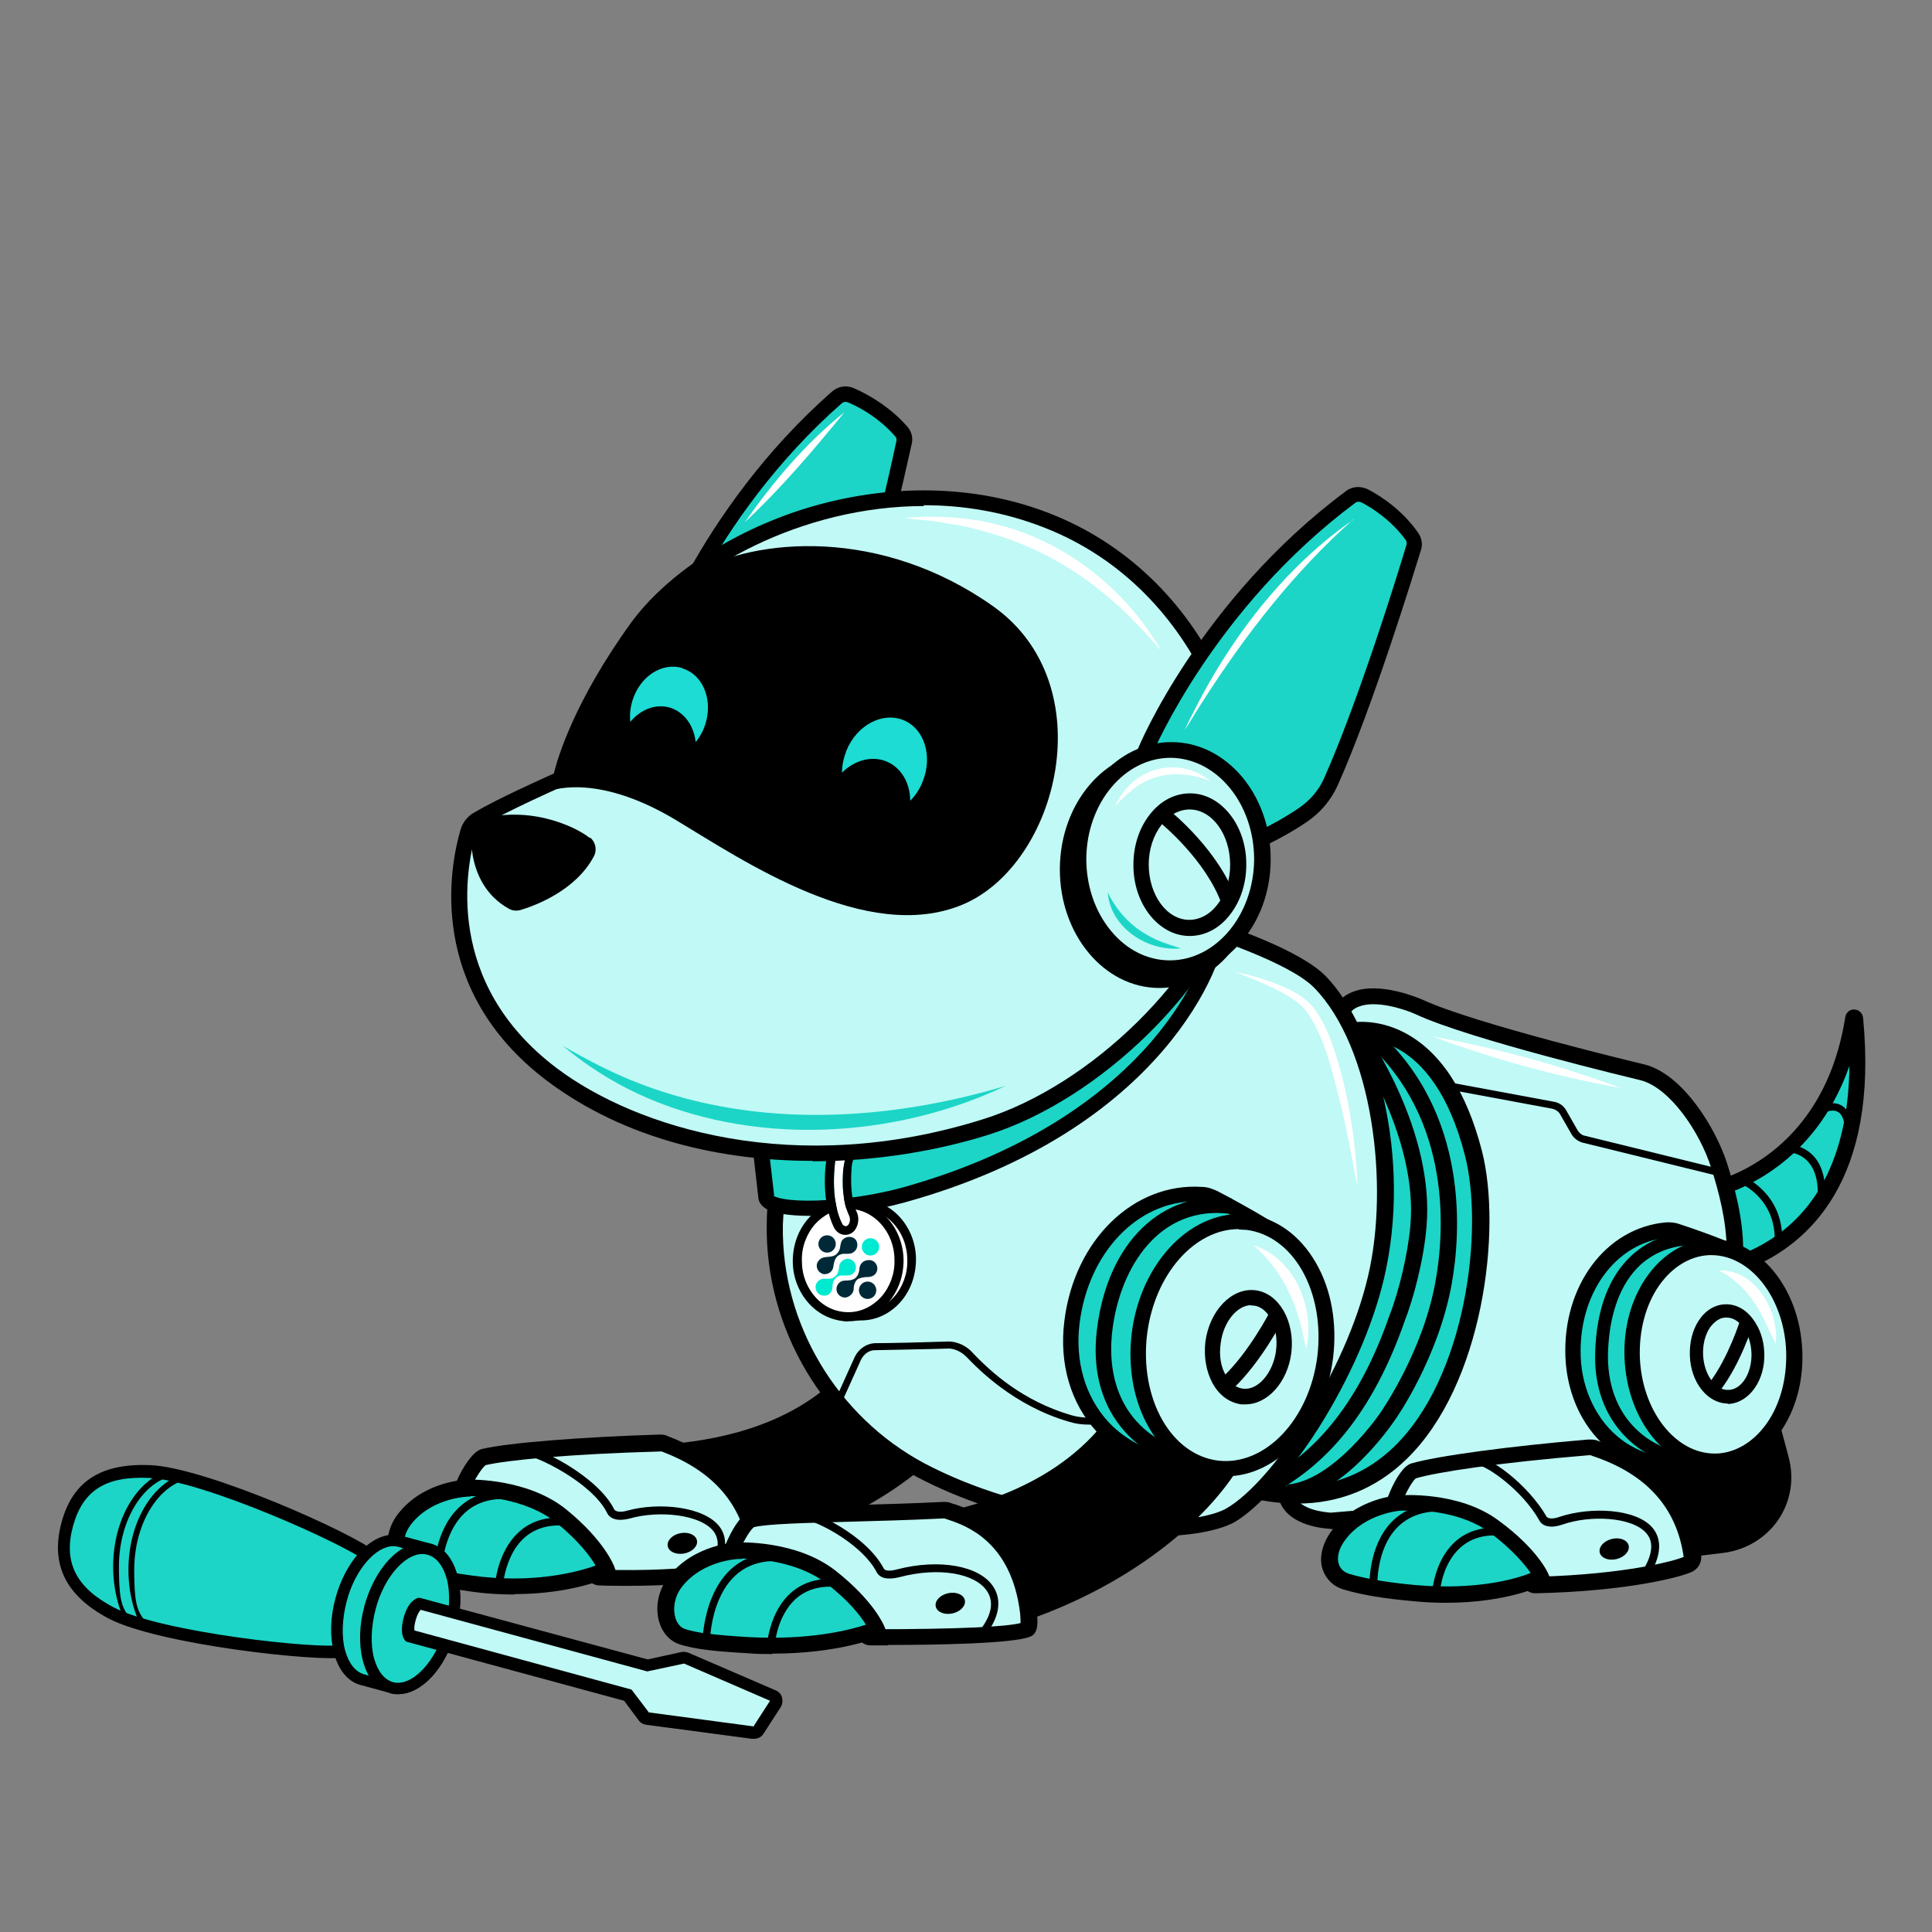<?xml version="1.0" encoding="UTF-8"?>
<svg width="500px" height="500px" viewBox="0 0 500 500" version="1.1" xmlns="http://www.w3.org/2000/svg" xmlns:xlink="http://www.w3.org/1999/xlink">
    <rect x="0" y="0" width="500" height="500" fill="#808080" stroke="none"/>
    <title>dog5</title>
    <g id="dog5" stroke="none" stroke-width="1" fill="none" fill-rule="evenodd">
        <g id="Screwdriver" transform="translate(15, 100)" fill-rule="nonzero">
            <path d="M428.433,208.884 C428.433,208.884 454.003,200.325 462.348,173.578 C462.348,173.578 467.697,172.294 465.664,183.1 C463.632,193.905 460.101,220.331 436.778,226.323 L428.326,208.884 L428.326,208.884 L428.433,208.884 Z" id="Path" fill="#1CD5C7"></path>
            <path d="M437.634,228.248 L436.029,224.504 C457.533,215.731 463.418,195.082 463.632,175.824 C459.031,189.091 451.435,197.115 445.123,201.822 C436.457,208.349 428.54,209.846 428.219,209.953 L427.47,205.995 L427.898,208.028 L427.47,205.995 C428.647,205.781 456.784,199.897 462.562,163.2 C462.776,162.023 463.739,161.167 464.915,161.274 C466.092,161.274 467.055,162.237 467.162,163.414 C471.228,205.353 453.254,221.936 437.527,228.355 L437.527,228.355 L437.634,228.248 Z" id="Shape" fill="#000000"></path>
            <path d="M446.3,222.043 L444.267,222.043 C445.016,210.167 435.387,206.209 435.28,206.209 L436.029,204.39 C436.136,204.39 447.049,208.884 446.193,222.043 L446.193,222.043 L446.3,222.043 Z" id="Path" fill="#000000"></path>
            <path d="M462.455,191.98 C462.348,190.375 461.92,188.342 460.529,187.7 C459.138,186.951 457.105,187.914 456.356,188.342 L455.287,186.63 C455.394,186.63 458.71,184.597 461.385,185.988 C463.097,186.844 464.059,188.877 464.38,191.873 L462.348,191.873 C462.348,191.98 462.348,191.98 462.348,191.98 L462.455,191.98 Z" id="Path" fill="#000000"></path>
            <path d="M457.426,210.488 L455.394,210.488 C455.714,205.888 454.752,202.464 452.719,200.432 C450.472,198.078 447.369,198.185 447.369,198.185 L447.369,196.152 C447.369,196.152 451.221,196.045 454.11,198.934 C456.57,201.394 457.64,205.353 457.319,210.381 L457.319,210.381 L457.426,210.488 Z" id="Path" fill="#000000"></path>
            <path d="M331.609,162.665 C335.675,153.036 352.151,160.525 352.151,160.525 C366.059,167.052 410.138,177.429 410.138,177.429 C418.697,179.676 426.935,192.194 429.931,201.608 C432.177,208.67 433.996,216.052 433.996,223.434 C433.996,241.194 426.721,256.065 422.441,266.764 C417.199,279.602 415.701,287.626 402.007,289.659 C378.898,292.976 354.932,291.478 354.932,291.478 L329.469,293.618 C329.469,293.618 319.947,293.511 318.022,287.519" id="Path" fill="#C0F9F5"></path>
            <path d="M329.469,295.65 L329.362,295.65 C328.934,295.65 318.236,295.329 315.989,288.054 L319.947,286.77 C321.231,290.943 328.399,291.371 329.362,291.478 L354.825,289.338 L354.932,289.338 C355.146,289.338 379.005,290.836 401.579,287.519 C412.599,285.915 414.845,280.244 418.804,270.08 C419.339,268.797 419.874,267.406 420.409,266.015 C420.944,264.624 421.585,263.126 422.227,261.628 C426.507,251.358 431.856,238.519 431.856,223.541 C431.856,215.838 429.717,208.135 427.898,202.357 C424.902,192.835 417.092,181.495 409.603,179.569 C407.891,179.141 365.203,168.977 351.295,162.451 C348.727,161.274 341.131,158.707 336.637,160.525 C335.14,161.06 334.177,162.13 333.535,163.628 L329.683,162.023 C330.753,159.455 332.572,157.637 335.14,156.674 C342.201,153.892 352.579,158.493 353.114,158.707 C366.701,165.019 410.245,175.397 410.673,175.504 C420.623,178.071 429.075,192.087 431.963,201.074 C433.889,207.172 436.136,215.196 436.136,223.541 C436.136,239.482 430.465,253.283 426.186,263.34 C425.544,264.838 424.902,266.336 424.367,267.62 C423.832,269.011 423.297,270.401 422.762,271.685 C418.697,282.277 415.701,289.873 402.221,291.799 C380.181,295.008 356.965,293.725 354.825,293.618 L329.362,295.757 L329.362,295.757 L329.469,295.65 Z" id="Path" fill="#000000"></path>
            <path d="M336.744,168.335 L347.764,169.191 C347.764,169.191 397.192,214.019 344.341,278.104 L331.609,285.38 C331.609,285.38 306.895,287.519 306.146,284.631 C305.397,281.742 313.421,278.104 321.98,266.336 C330.646,254.46 339.419,233.919 339.419,233.919 L341.559,196.473 L336.744,168.335 L336.744,168.335 L336.744,168.335 Z" id="Path" fill="#1CD5C7"></path>
            <path d="M320.589,289.124 C315.775,289.124 310.747,288.375 305.504,286.877 L306.788,282.491 C322.408,287.091 335.461,284.31 345.731,274.467 C364.454,256.386 369.055,218.298 364.133,199.041 C355.681,166.089 336.637,168.87 335.782,169.084 L335.033,164.591 C335.247,164.591 341.345,163.521 348.513,167.266 C357.821,172.187 364.561,182.458 368.52,197.864 C373.762,218.298 368.841,258.526 348.941,277.677 C341.131,285.273 331.502,289.124 320.696,289.124 L320.696,289.124 L320.589,289.124 Z" id="Path" fill="#000000"></path>
            <path d="M428.54,204.069 L394.625,195.724 C393.448,195.403 392.378,194.654 391.736,193.584 L388.74,188.342 C388.312,187.593 387.564,187.165 386.815,186.951 L356.858,181.388 L357.179,179.569 L387.136,185.132 C388.526,185.346 389.703,186.202 390.345,187.379 L393.341,192.622 C393.769,193.263 394.411,193.798 395.053,193.905 L428.968,202.25 L428.54,204.069 L428.54,204.069 L428.54,204.069 Z" id="Path" fill="#000000"></path>
            <path d="M373.869,283.882 C379.646,282.812 385.424,282.17 391.094,281.207 C394.625,280.672 398.262,281.207 401.579,282.384 L401.579,282.812 C397.299,285.166 392.485,285.38 387.777,284.952 C383.07,284.952 378.47,284.631 373.869,284.31 L373.869,283.882 L373.869,283.882 L373.869,283.882 L373.869,283.882 Z" id="Path" fill="#1CD5C7"></path>
            <path d="M311.923,287.84 L310.105,284.096 C325.725,276.607 336.958,262.377 344.555,240.552 C347.122,234.026 349.369,224.397 350.011,217.122 C352.044,194.012 335.247,169.726 335.033,169.405 L338.456,167.052 C339.205,168.121 356.323,192.835 354.183,217.443 C353.435,226.323 350.76,236.165 348.513,241.943 C340.489,264.838 328.613,279.816 311.923,287.733 L311.923,287.733 L311.923,287.84 Z" id="Path" fill="#000000"></path>
            <path d="M318.343,288.375 L318.022,284.203 C330.218,283.347 342.308,265.587 342.415,265.373 C342.522,265.159 353.328,249.753 356.537,231.458 C358.677,219.582 361.138,189.84 338.456,169.619 L341.238,166.517 C365.524,188.128 362.956,219.689 360.71,232.207 C357.286,251.358 346.373,267.085 345.838,267.727 C345.303,268.476 332.572,287.412 318.343,288.268 L318.343,288.268 L318.343,288.375 Z" id="Path" fill="#000000"></path>
            <path d="M355.681,168.228 C372.371,171.224 388.74,175.718 404.574,181.602 C387.884,178.606 371.515,174.113 355.681,168.228 L355.681,168.228 Z" id="Path" fill="#FFFFFF"></path>
            <path d="M384.033,307.633 L380.288,276.821 L414.631,272.648 L411.315,260.238 L441.271,252.214 L447.904,277.142 C449.402,282.705 448.439,288.589 445.23,293.297 C442.02,298.004 436.885,301.107 431.214,301.856 L383.926,307.633 L383.926,307.633 L384.033,307.633 Z" id="Path" fill="#000000"></path>
            <path d="M350.653,280.672 C356.537,278.96 374.19,276.393 396.122,274.574 C396.55,274.574 396.978,274.574 397.299,274.681 C400.509,275.751 419.66,281.1 422.869,302.498 C422.976,303.46 422.441,304.423 421.585,304.744 C418.483,306.028 405.002,309.452 382.214,309.987 C381.251,309.987 380.395,309.024 380.716,308.061 C382.642,302.177 366.273,297.683 347.764,298.432 C339.419,298.753 348.085,281.207 350.546,280.458 L350.546,280.458 L350.653,280.672 Z" id="Path" fill="#C0F9F5"></path>
            <path d="M382.321,312.34 C381.144,312.34 380.074,311.805 379.432,310.843 C378.791,309.88 378.577,308.81 378.898,307.74 C378.898,307.526 379.005,307.205 378.684,306.67 C376.223,303.353 363.812,300.251 348.085,300.786 C345.089,300.786 342.95,299.181 342.522,296.292 C341.773,291.585 346.48,279.816 350.225,278.746 L350.225,278.746 C356.751,276.821 375.688,274.253 396.122,272.541 C396.871,272.541 397.513,272.541 398.262,272.755 L398.797,272.969 C417.948,279.281 423.725,292.441 425.223,302.391 C425.544,304.316 424.474,306.135 422.655,306.884 C419.767,308.168 406.286,311.805 382.535,312.34 L382.535,312.34 L382.321,312.34 Z M351.723,296.506 C364.133,296.506 377.828,298.753 381.893,304.102 C382.856,305.386 383.177,306.67 382.963,308.061 C405.965,307.419 418.59,303.888 420.73,302.926 C418.911,290.087 410.994,281.421 397.192,276.821 L396.657,276.607 C396.55,276.607 396.443,276.607 396.229,276.607 C372.906,278.532 356.751,280.993 351.402,282.598 C349.797,283.882 345.41,292.655 346.587,295.971 C346.694,296.292 346.801,296.613 347.764,296.506 C349.048,296.506 350.332,296.506 351.723,296.506 L351.723,296.506 L351.723,296.506 Z" id="Shape" fill="#000000"></path>
            <path d="M384.675,308.382 C384.675,308.382 364.668,279.709 340.275,291.585 C320.482,301.214 328.934,309.238 341.131,312.233 C353.328,315.229 379.005,310.736 384.675,308.382 Z" id="Path" fill="#1CD5C7"></path>
            <path d="M359.212,314.801 C356.537,314.801 353.755,314.694 350.653,314.373 C343.378,313.731 337.386,312.768 332.786,311.378 C330.111,310.629 328.185,308.703 327.33,306.242 C326.26,303.14 327.223,299.395 329.683,296.078 C336.103,287.626 346.694,286.984 347.122,286.984 C347.657,286.984 362.314,285.808 372.692,293.404 C382.963,300.893 385.638,307.098 385.745,307.419 L386.494,309.131 L384.782,309.987 C384.354,310.201 375.581,314.801 359.105,314.801 L359.105,314.801 L359.212,314.801 Z M349.583,290.943 C348.299,290.943 347.55,290.943 347.55,290.943 C347.443,290.943 338.349,291.585 333.214,298.432 C331.502,300.679 330.86,303.033 331.502,304.851 C331.93,306.028 332.786,306.884 334.177,307.312 C338.456,308.596 344.234,309.559 351.188,310.201 C366.915,311.592 377.079,308.703 381.144,307.098 C379.646,304.958 376.544,301.107 370.553,296.613 C363.598,291.478 353.969,290.836 349.69,290.836 L349.69,290.836 L349.583,290.943 Z" id="Shape" fill="#000000"></path>
            <path d="M357.607,312.661 L355.574,312.661 C355.574,312.447 356.43,295.436 371.729,295.329 L371.729,297.362 C366.166,297.362 362.1,300.037 359.64,304.958 C357.714,308.81 357.607,312.661 357.607,312.661 L357.607,312.661 L357.607,312.661 Z" id="Path" fill="#000000"></path>
            <path d="M339.419,310.522 C339.419,310.094 339.098,300.358 344.983,294.046 C348.085,290.836 352.151,289.124 357.286,289.124 L357.286,291.157 C352.793,291.157 349.155,292.655 346.48,295.436 C341.131,301 341.452,310.308 341.452,310.415 L339.419,310.415 C339.419,310.415 339.419,310.415 339.419,310.415 L339.419,310.522 Z" id="Path" fill="#000000"></path>
            <path d="M433.461,223.969 C434.103,241.194 442.662,274.574 427.47,278.318 C406.393,283.454 392.806,268.476 392.164,251.251 C391.522,234.668 401.258,219.903 416.129,218.405 C417.092,218.405 418.055,218.405 419.018,218.726 C427.791,221.615 433.461,224.076 433.461,224.076 L433.461,223.969 Z" id="Path" fill="#1CD5C7"></path>
            <path d="M419.339,281.314 C411.529,281.314 405.965,278.532 402.221,275.751 C394.946,270.294 390.559,261.307 390.131,251.251 C389.382,232.849 400.509,217.871 415.915,216.373 C417.199,216.266 418.483,216.373 419.66,216.801 C428.433,219.689 434.103,222.15 434.317,222.257 L435.494,222.792 L435.494,224.076 C435.708,227.927 436.243,232.635 436.885,237.663 C439.024,255.209 441.592,277.142 428.112,280.458 C425.009,281.207 422.12,281.528 419.446,281.528 L419.446,281.528 L419.339,281.314 Z M416.878,220.331 C416.664,220.331 416.557,220.331 416.343,220.331 C403.077,221.615 393.448,234.882 394.09,251.144 C394.411,259.81 398.369,267.834 404.574,272.541 C410.673,277.142 418.376,278.425 426.935,276.393 C436.992,273.932 434.638,254.032 432.712,237.984 C432.177,233.384 431.642,229.104 431.428,225.36 C429.396,224.504 424.581,222.685 418.269,220.545 C417.734,220.438 417.199,220.331 416.771,220.331 L416.771,220.331 L416.878,220.331 Z" id="Shape" fill="#000000"></path>
            <path d="M426.186,280.03 C418.269,280.03 411.101,277.249 405.965,272.113 C400.402,266.657 397.513,258.954 397.834,249.967 C398.155,238.947 401.365,230.281 407.356,224.825 C412.064,220.545 418.162,218.512 425.009,218.94 L424.795,222.257 C418.911,221.936 413.668,223.648 409.603,227.285 C404.361,232.1 401.472,240.017 401.151,250.074 C400.937,258.098 403.398,264.945 408.319,269.759 C413.133,274.467 419.874,276.928 427.47,276.607 L427.47,279.923 C427.149,279.923 426.721,279.923 426.293,279.923 L426.293,279.923 L426.186,280.03 Z" id="Path" fill="#000000"></path>
            <ellipse id="Oval" fill="#C0F9F5" transform="translate(428.735, 250.138) rotate(-2.3) translate(-428.735, -250.138)" cx="428.735" cy="250.138" rx="20.97" ry="27.71"></ellipse>
            <path d="M428.861,280.351 C416.45,280.351 406.072,267.62 405.43,251.465 C405.109,243.655 407.142,236.165 411.208,230.388 C415.38,224.504 421.051,221.08 427.256,220.759 C439.987,220.224 450.793,233.17 451.435,249.646 L451.435,249.646 C451.756,257.456 449.723,264.945 445.658,270.722 C441.485,276.607 435.815,280.03 429.61,280.351 C429.396,280.351 429.182,280.351 428.861,280.351 L428.861,280.351 L428.861,280.351 Z M427.898,224.825 C427.684,224.825 427.47,224.825 427.363,224.825 C422.441,225.039 417.841,227.82 414.417,232.635 C410.887,237.663 409.175,244.296 409.389,251.251 C409.924,265.159 418.59,276.179 428.754,276.179 C438.917,276.179 429.182,276.179 429.289,276.179 C434.21,275.965 438.81,273.183 442.234,268.369 C445.765,263.34 447.476,256.707 447.262,249.753 C446.728,235.844 438.062,224.825 427.898,224.825 Z" id="Shape" fill="#000000"></path>
            <path d="M432.177,263.233 C426.935,263.233 422.548,257.777 422.334,250.823 C422.227,247.506 422.976,244.296 424.581,241.836 C426.293,239.161 428.754,237.663 431.428,237.556 C434.103,237.449 436.671,238.733 438.596,241.301 C440.415,243.655 441.485,246.757 441.592,250.074 L441.592,250.074 C441.913,257.135 437.741,263.019 432.391,263.34 L432.07,263.34 L432.177,263.233 Z M431.749,240.98 L431.642,240.98 C430.038,240.98 428.647,242.05 427.47,243.655 C426.293,245.473 425.651,247.934 425.758,250.609 C425.972,255.744 428.968,259.917 432.391,259.703 C435.815,259.596 438.49,255.209 438.276,250.074 L438.276,250.074 C438.169,247.506 437.313,245.045 436.029,243.334 C434.852,241.836 433.354,240.98 431.856,240.98 L431.856,240.98 L431.749,240.98 Z" id="Shape" fill="#000000"></path>
            <path d="M430.038,260.024 L427.363,257.884 C432.284,251.465 435.387,241.622 435.387,241.515 L438.703,242.585 C438.596,243.013 435.387,253.176 430.038,260.024 L430.038,260.024 Z" id="Path" fill="#000000"></path>
            <path d="M429.824,228.783 C439.345,228.462 445.444,239.268 444.588,247.827 C442.876,244.51 441.592,241.194 439.666,238.091 C437.206,234.24 434.103,230.923 429.824,228.783 L429.824,228.783 Z" id="Path" fill="#FFFFFF"></path>
            <path d="M412.492,306.563 L410.673,305.6 C412.706,301.856 412.92,298.967 411.101,296.827 C407.463,292.548 396.55,292.013 389.275,294.581 C386.494,295.543 384.247,295.115 383.391,293.511 C378.898,285.487 369.055,278.639 366.487,278.96 L366.273,276.928 C370.232,276.393 380.609,284.417 385.21,292.441 C385.638,293.19 387.243,293.083 388.633,292.548 C396.657,289.873 408.533,290.408 412.706,295.436 C414.31,297.362 415.594,300.893 412.492,306.563 L412.492,306.563 Z" id="Path" fill="#000000"></path>
            <ellipse id="Oval" fill="#000000" transform="translate(402.753, 300.883) rotate(-14.1) translate(-402.753, -300.883)" cx="402.753" cy="300.883" rx="3.852" ry="2.675"></ellipse>
            <path d="M154.438,274.039 C165.244,273.29 187.283,271.15 202.368,255.851 C204.08,258.098 206.755,259.596 208.574,261.735 C210.392,263.875 214.458,263.982 216.705,265.694 C218.63,267.192 222.482,266.978 224.622,268.262 C226.868,269.545 231.79,268.476 234.358,268.797 C224.515,281.956 206.434,293.511 185.357,299.716 C185.143,299.716 185.036,299.823 184.822,299.823 C169.737,304.209 157.113,305.065 156.578,305.065 L154.438,274.146 L154.438,274.146 L154.438,274.039 Z" id="Path" fill="#000000"></path>
            <path d="M110.145,277.142 C116.136,275.751 133.789,274.146 155.829,273.504 C156.257,273.504 156.685,273.504 157.006,273.718 C160.108,275.002 179.045,281.314 181.078,302.926 C181.078,303.888 180.543,304.851 179.687,305.172 C176.584,306.349 162.89,309.024 140.102,308.382 C139.139,308.382 138.39,307.312 138.711,306.456 C140.958,300.679 124.802,295.329 106.294,295.115 C97.949,295.008 107.47,277.89 110.038,277.249 L110.038,277.249 L110.145,277.142 Z" id="Path" fill="#C0F9F5"></path>
            <path d="M147.377,310.415 C145.023,310.415 142.669,310.415 140.102,310.308 C138.925,310.308 137.855,309.666 137.213,308.703 C136.571,307.74 136.464,306.563 136.892,305.493 C136.892,305.279 136.999,304.958 136.678,304.423 C134.324,301 122.128,297.148 106.401,296.934 C103.405,296.934 101.372,295.115 101.051,292.12 C100.516,287.412 105.866,275.858 109.717,275.002 L109.717,275.002 C116.35,273.397 135.287,271.899 155.829,271.257 C156.578,271.257 157.22,271.364 157.862,271.685 L158.396,271.899 C177.226,279.281 182.255,292.655 183.218,302.605 C183.432,304.53 182.255,306.349 180.436,306.991 C177.868,307.954 166.634,310.415 147.377,310.415 L147.377,310.415 L147.377,310.415 Z M140.958,306.242 C163.96,306.884 176.798,303.995 178.938,303.14 C177.761,290.301 170.379,281.1 156.792,275.858 L156.257,275.644 C156.15,275.644 156.043,275.644 155.829,275.644 C132.399,276.286 116.136,277.89 110.68,279.174 C108.968,280.458 104.154,288.91 105.117,292.227 C105.117,292.548 105.331,292.869 106.294,292.869 C119.56,293.083 135.822,296.078 139.995,302.177 C140.851,303.46 141.171,304.851 140.851,306.242 L140.851,306.242 L140.958,306.242 Z" id="Shape" fill="#000000"></path>
            <path d="M142.669,306.67 C142.669,306.67 124.267,276.928 99.232,287.519 C79.012,296.078 86.929,304.53 99.018,308.168 C111.108,311.805 136.892,308.81 142.776,306.67 L142.669,306.67 Z" id="Path" fill="#1CD5C7"></path>
            <path d="M118.062,312.661 C114.425,312.661 110.573,312.447 106.294,311.805 C97.949,310.629 94.418,309.452 90.673,308.168 C88.213,307.312 86.394,305.172 85.645,302.391 C84.682,298.646 85.645,294.474 88.534,291.157 C95.381,283.026 105.973,282.919 106.401,282.919 C106.936,282.919 121.7,282.598 131.65,290.729 C141.492,298.753 143.846,305.172 143.953,305.386 L144.595,307.205 L142.883,308.061 C142.455,308.275 133.147,312.554 118.169,312.554 L118.169,312.554 L118.062,312.661 Z M106.722,287.305 L106.508,287.305 C106.401,287.305 97.307,287.412 91.743,294.046 C89.818,296.292 89.069,299.074 89.711,301.428 C89.925,302.284 90.566,303.674 92.171,304.316 C95.702,305.6 99.125,306.67 107.043,307.74 C122.984,309.987 134.645,306.777 139.139,305.172 C137.855,302.926 134.859,298.86 129.082,294.153 C120.951,287.519 108.754,287.198 106.829,287.198 L106.829,287.198 L106.722,287.305 Z" id="Shape" fill="#000000"></path>
            <path d="M115.281,309.345 L113.248,309.131 C113.248,308.917 114.96,292.12 130.366,292.762 L130.366,294.794 C124.695,294.581 120.416,296.934 117.741,301.749 C115.708,305.493 115.281,309.345 115.281,309.345 L115.281,309.345 L115.281,309.345 Z" id="Path" fill="#000000"></path>
            <path d="M99.339,306.349 L97.307,306.349 C97.307,305.921 97.521,296.078 103.726,290.194 C106.936,287.091 111.108,285.701 116.243,285.915 L116.243,287.947 C111.643,287.733 107.898,289.017 105.117,291.692 C99.553,297.041 99.339,306.242 99.339,306.349 L99.339,306.349 L99.339,306.349 Z" id="Path" fill="#000000"></path>
            <path d="M170.486,306.242 L168.774,305.172 C171.021,301.535 171.342,298.646 169.737,296.399 C166.421,291.906 155.508,290.836 148.019,292.976 C145.237,293.725 142.99,293.297 142.134,291.585 C138.283,283.668 123.412,276.5 120.63,276.607 L120.63,274.574 C124.374,274.253 139.781,282.17 143.953,290.622 C144.381,291.371 145.986,291.371 147.377,290.943 C155.508,288.696 167.276,289.873 171.235,295.115 C172.733,297.148 173.803,300.679 170.379,306.135 L170.379,306.135 L170.486,306.242 Z" id="Path" fill="#000000"></path>
            <ellipse id="Oval" fill="#000000" transform="translate(161.591, 299.411) rotate(-11.1) translate(-161.591, -299.411)" cx="161.591" cy="299.412" rx="3.852" ry="2.675"></ellipse>
            <path d="M185.571,216.908 C185.143,243.441 200.015,267.941 223.445,280.351 C233.074,285.487 245.27,289.98 260.783,292.869 C288.814,298.111 300.69,293.618 303.685,291.906 C315.454,285.059 335.247,256.386 341.238,230.388 C348.299,200.218 339.312,166.945 326.688,153.999 C318.985,146.082 292.773,138.379 289.028,137.095 C278.222,133.35 251.689,129.392 235.534,137.844 C214.03,149.078 188.567,194.44 186.32,208.884 C185.892,211.451 185.678,214.126 185.678,216.801 L185.678,216.801 L185.571,216.908 Z" id="Path" fill="#C0F9F5"></path>
            <path d="M284.321,297.469 C278.115,297.469 270.198,296.827 260.355,295.008 C246.126,292.334 233.395,288.054 222.375,282.277 C198.303,269.545 183.004,243.868 183.432,216.908 C183.432,214.019 183.645,211.237 184.073,208.67 C186.427,192.942 212.318,147.687 234.358,136.025 C251.583,127.038 278.971,131.532 289.563,135.169 C289.991,135.276 290.633,135.49 291.596,135.811 C304.113,139.877 321.552,145.975 328.079,152.608 C341.024,165.875 350.546,199.576 343.164,230.923 C340.275,243.12 334.284,256.814 326.26,269.545 C318.878,281.1 310.747,290.194 304.648,293.832 C303.257,294.688 297.373,297.469 284.321,297.576 L284.321,297.576 L284.321,297.469 Z M260.248,135.062 C251.796,135.062 243.13,136.346 236.39,139.877 C214.993,151.11 190.279,195.938 188.246,209.419 C187.925,211.772 187.711,214.34 187.604,217.122 L187.604,217.122 C187.176,242.478 201.619,266.657 224.301,278.746 C234.892,284.31 247.303,288.482 261.104,291.05 C290.633,296.613 301.439,291.05 302.509,290.301 C314.277,283.454 333.321,255.102 339.098,230.067 C344.555,206.637 340.275,171.117 325.083,155.604 C318.557,148.971 297.266,142.123 290.312,139.877 C289.349,139.556 288.707,139.342 288.172,139.235 C282.716,137.309 271.589,135.062 260.141,135.062 L260.248,135.062 Z" id="Shape" fill="#000000"></path>
            <path d="M266.775,268.69 C265.063,268.69 263.351,268.476 261.639,267.941 C247.303,263.768 238.102,254.246 235.106,251.144 C233.502,249.539 231.683,249.004 230.506,249.004 C223.659,249.218 215.528,249.325 211.355,249.432 C209.964,249.432 208.574,250.395 207.825,251.893 L202.903,262.805 L201.298,262.056 L206.22,251.144 C207.29,249.004 209.322,247.72 211.355,247.613 C215.528,247.613 223.659,247.399 230.506,247.185 C232.111,247.185 234.572,247.827 236.497,249.86 C241.526,255.209 249.764,262.591 262.174,266.229 C264.742,266.978 267.417,267.085 270.091,266.55 C277.152,265.266 290.205,262.163 298.55,256.172 L299.62,257.67 C290.954,263.875 277.58,267.085 270.412,268.369 C269.235,268.583 268.059,268.69 266.775,268.69 L266.775,268.69 L266.775,268.69 Z" id="Path" fill="#000000"></path>
            <path d="M300.155,140.84 C299.941,148.115 285.391,191.017 218.416,209.419 C202.047,213.805 183.859,213.698 183.218,209.953 L181.613,196.366 L291.168,132.602 L299.406,139.128 C299.941,139.556 300.262,140.198 300.155,140.733 L300.155,140.733 L300.155,140.84 Z" id="Path" fill="#1CD5C7"></path>
            <path d="M194.451,214.661 C189.316,214.661 185.143,214.019 183.111,212.735 C181.827,211.879 181.399,210.916 181.292,210.274 L181.292,210.274 C181.292,210.167 179.58,195.189 179.58,195.189 L291.382,130.141 L300.69,137.523 C301.653,138.272 302.295,139.556 302.188,140.733 L302.188,140.733 C301.974,148.65 286.781,192.515 218.951,211.237 C210.713,213.484 201.512,214.661 194.451,214.661 L194.451,214.661 L194.451,214.661 Z M185.143,209.419 C185.785,209.953 188.781,210.916 196.27,210.702 C203.117,210.488 211.034,209.312 217.988,207.493 C252.973,197.864 272.552,181.602 282.93,169.619 C294.163,156.567 298.229,144.37 298.336,140.733 L298.336,140.733 C298.336,140.733 298.336,140.733 298.336,140.733 L291.168,135.062 L183.966,197.436 L185.357,209.419 L185.357,209.419 L185.143,209.419 Z" id="Shape" fill="#000000"></path>
            <path d="M220.984,226.002 C220.984,234.026 215.207,240.552 207.932,240.659 C205.578,240.659 202.582,241.515 200.656,239.589 C196.591,235.63 194.451,226.537 194.451,221.187 C194.451,213.163 200.443,211.772 207.718,211.665 C214.993,211.558 220.984,218.085 221.091,226.109 L221.091,226.109 L220.984,226.002 Z" id="Path" fill="#FFFFFF"></path>
            <path d="M204.508,241.943 C202.903,241.943 201.191,241.622 199.801,240.338 C195.414,235.951 193.274,226.43 193.274,221.08 C193.274,216.908 194.772,214.019 197.661,212.307 C199.908,211.023 203.01,210.381 207.611,210.381 L207.718,210.381 C211.462,210.381 215.1,211.986 217.774,214.875 C220.449,217.764 222.054,221.722 222.054,225.895 L222.054,225.895 C222.054,230.067 220.663,234.026 217.988,237.021 C215.314,240.017 211.676,241.729 207.825,241.729 C207.29,241.729 206.862,241.729 206.327,241.729 C205.685,241.729 205.043,241.729 204.401,241.729 L204.401,241.729 L204.508,241.943 Z M207.825,212.735 L207.718,212.735 C203.545,212.735 200.763,213.27 198.945,214.34 C196.698,215.624 195.628,217.764 195.628,221.08 C195.628,225.895 197.554,234.882 201.512,238.733 C202.689,239.91 204.508,239.803 206.327,239.589 C206.862,239.589 207.397,239.589 207.932,239.589 C211.141,239.589 214.137,238.091 216.384,235.63 C218.63,233.063 219.914,229.639 219.807,226.109 L219.807,226.109 C219.807,222.471 218.523,219.154 216.17,216.587 C213.923,214.126 210.927,212.842 207.825,212.842 L207.825,212.842 L207.825,212.735 Z" id="Shape" fill="#000000"></path>
            <ellipse id="Oval" fill="#FFFFFF" transform="translate(204.723, 226.057) rotate(-0.6) translate(-204.723, -226.057)" cx="204.723" cy="226.057" rx="13.159" ry="14.55"></ellipse>
            <path d="M204.508,241.943 C200.763,241.943 197.126,240.338 194.451,237.449 C191.777,234.561 190.172,230.602 190.172,226.43 C190.172,222.257 191.563,218.298 194.237,215.303 C196.912,212.307 200.55,210.595 204.401,210.595 L204.508,210.595 C212.318,210.595 218.737,217.55 218.844,226.109 L218.844,226.109 C218.844,230.281 217.454,234.24 214.779,237.235 C212.104,240.231 208.467,241.943 204.615,241.943 L204.508,241.943 Z M204.508,212.842 L204.401,212.842 C201.191,212.842 198.196,214.34 195.949,216.801 C193.702,219.368 192.418,222.792 192.525,226.323 C192.525,229.96 193.809,233.277 196.163,235.844 C198.41,238.305 201.405,239.589 204.508,239.589 L204.615,239.589 C207.825,239.589 210.82,238.091 213.067,235.63 C215.314,233.063 216.598,229.639 216.491,226.109 C216.491,218.726 211.034,212.842 204.508,212.842 Z" id="Shape" fill="#000000"></path>
            <g id="Group" transform="translate(196.08, 219.689)">
                <circle id="Oval" fill="#00EAD1" cx="14.206" cy="2.996" r="2.247"></circle>
                <circle id="Oval" fill="#002937" cx="13.457" cy="14.229" r="2.247"></circle>
                <path d="M13.992,6.419 L13.992,6.419 C15.597,6.526 16.452,8.345 15.704,9.629 C15.276,10.485 14.313,10.806 13.457,10.806 C12.815,10.806 12.066,10.913 11.424,11.127 C10.568,11.341 10.14,12.197 9.926,13.052 C9.819,13.694 9.926,14.443 9.498,14.978 C9.177,15.513 8.642,15.834 8.107,16.048 C6.931,16.369 5.647,15.513 5.433,14.336 C5.219,13.159 5.968,11.983 7.145,11.769 C7.893,11.662 8.856,11.769 9.605,11.448 C10.675,11.127 11.21,9.95 11.317,8.88 C11.317,7.489 12.28,6.419 13.778,6.419 L13.778,6.419 L13.992,6.419 Z" id="Path" fill="#002937"></path>
                <circle id="Oval" fill="#002937" cx="2.972" cy="2.247" r="2.247"></circle>
                <path d="M2.116,10.057 L2.116,10.057 C0.404,9.736 -0.345,7.596 0.939,6.419 C1.795,5.349 3.4,5.777 4.577,5.349 C5.326,5.135 5.861,4.493 6.182,3.745 C6.396,3.103 6.396,2.461 6.61,1.819 C7.038,0.535 8.749,-6.10622664e-14 9.926,0.749 C11.103,1.498 11.103,3.424 9.926,4.279 C9.07,5.028 8,4.707 7.038,4.814 C5.112,5.135 4.791,6.633 4.577,8.238 C4.363,9.415 3.293,10.164 2.116,10.057 L2.116,10.057 L2.116,10.057 Z" id="Path" fill="#002937"></path>
                <path d="M6.717,10.378 L6.717,10.378 C5.112,10.592 4.363,11.769 4.363,13.373 C4.363,14.55 3.507,15.62 2.33,15.62 C-0.345,15.727 -0.88,12.09 1.581,11.341 C2.223,11.127 2.972,11.341 3.721,11.234 C4.256,11.234 4.684,10.913 5.112,10.592 C5.754,10.057 5.968,9.094 6.075,8.345 C6.075,8.024 6.075,7.703 6.289,7.382 C6.717,6.526 7.679,5.991 8.535,6.098 C10.675,6.419 11.103,9.201 9.284,10.164 C8.535,10.592 7.572,10.271 6.717,10.485 L6.717,10.485 L6.717,10.378 Z" id="Path" fill="#00EAD1"></path>
            </g>
            <path d="M204.722,216.587 C204.294,217.443 203.331,217.443 202.903,216.587 C201.833,214.447 200.336,209.846 200.977,202.25 C201.084,200.325 201.512,198.506 202.047,197.115 C203.331,193.905 205.257,192.515 207.504,193.049 L207.183,196.473 C206.648,196.366 205.257,195.938 204.08,198.934 C203.652,200.004 203.438,201.287 203.224,202.785 C202.689,209.419 203.973,213.056 204.722,214.661 C205.043,215.303 205.043,216.159 204.722,216.801 L204.722,216.801 L204.722,216.587 Z" id="Path" fill="#FFFFFF"></path>
            <path d="M206.541,192.729 C206.862,192.729 207.183,192.729 207.504,192.835 L207.183,196.259 C207.076,196.259 206.862,196.259 206.648,196.259 C206.006,196.259 204.936,196.687 204.08,198.827 C203.652,199.897 203.438,201.181 203.224,202.678 C202.689,209.312 203.973,212.949 204.722,214.554 C205.043,215.196 205.043,216.052 204.722,216.694 L204.722,216.694 C204.508,217.122 204.187,217.336 203.866,217.336 C203.545,217.336 203.117,217.122 202.903,216.587 C201.833,214.447 200.336,209.846 200.977,202.25 C201.084,200.325 201.512,198.506 202.047,197.115 C203.117,194.333 204.722,192.942 206.541,192.942 M206.541,190.482 C204.936,190.482 201.833,191.231 199.908,196.152 C199.266,197.864 198.838,199.79 198.624,202.036 C197.982,209.953 199.48,214.875 200.763,217.55 C201.405,218.833 202.475,219.582 203.759,219.582 C205.043,219.582 206.113,218.833 206.648,217.657 C207.29,216.373 207.29,214.768 206.648,213.484 C206.113,212.414 204.936,209.098 205.364,202.785 C205.364,201.501 205.685,200.432 206.006,199.576 C206.22,198.934 206.434,198.613 206.541,198.506 L209.002,199.148 L209.215,196.473 L209.536,193.049 L209.75,191.124 L207.825,190.696 C207.29,190.589 206.862,190.482 206.327,190.482 L206.327,190.482 L206.541,190.482 Z" id="Shape" fill="#000000"></path>
            <path d="M154.01,72.475 C154.01,72.475 166.421,33.745 201.619,2.826 C202.582,1.97 203.973,1.756 205.15,2.291 C208.146,3.575 213.923,6.57 218.309,11.813 C218.844,12.455 219.165,13.418 218.951,14.274 C217.454,21.442 209.857,55.571 202.368,76.647 C201.084,80.178 198.945,83.28 195.949,85.634 C189.851,90.556 177.975,98.473 164.602,99.756 C144.916,101.575 154.01,72.368 154.01,72.368 L154.01,72.368 L154.01,72.475 Z" id="Path" fill="#1CD5C7"></path>
            <path d="M162.89,101.896 C158.717,101.896 155.508,100.505 153.261,97.724 C146.735,89.593 151.977,72.582 152.191,71.833 L152.191,71.833 C152.298,71.405 165.137,32.247 200.336,1.328 C201.94,-0.063 204.08,-0.384 206.006,0.472 C209.215,1.863 215.207,5.073 219.914,10.529 C220.877,11.706 221.305,13.204 220.984,14.701 C219.486,21.442 211.89,55.999 204.294,77.396 C202.903,81.248 200.55,84.671 197.34,87.239 C191.242,92.053 178.938,100.398 164.923,101.789 C164.281,101.789 163.639,101.789 162.997,101.789 L162.997,101.789 L162.89,101.896 Z M155.936,73.117 C154.545,77.503 151.977,90.021 156.364,95.37 C158.076,97.51 160.75,98.366 164.495,97.938 C177.547,96.761 189.102,88.844 194.772,84.243 C197.447,82.104 199.373,79.322 200.55,76.112 C208.039,55.036 215.635,20.586 217.026,13.953 C217.026,13.632 217.026,13.418 216.812,13.097 C212.639,8.175 207.29,5.287 204.401,4.11 C203.866,3.896 203.331,4.003 202.903,4.324 C168.667,34.387 156.15,72.368 155.936,73.01 L155.936,73.01 L155.936,73.117 Z" id="Shape" fill="#000000"></path>
            <path d="M130.152,101.575 C130.152,101.575 115.922,107.887 108.861,111.953 C107.577,112.702 106.615,113.986 106.187,115.377 C103.726,123.829 97.307,154.962 127.798,178.071 C163.425,205.032 213.067,200.218 240.242,191.659 C267.31,183.1 297.908,155.176 305.825,127.038 C313.742,98.901 298.015,50.97 256.076,34.708 C214.137,18.446 167.062,38.881 150.051,62.204 C133.04,85.634 130.152,101.468 130.152,101.468 L130.152,101.468 L130.152,101.575 Z" id="Path" fill="#C0F9F5"></path>
            <path d="M195.307,200.432 C171.77,200.432 146.735,194.868 126.514,179.676 C95.167,155.925 101.479,124.043 104.154,114.842 C104.689,112.916 105.973,111.204 107.791,110.241 C113.783,106.711 125.016,101.682 128.333,100.184 C129.296,96.226 133.575,81.569 148.34,61.134 C157.434,48.723 174.124,37.704 193.06,31.712 C214.779,24.972 237.353,25.293 256.718,32.889 C276.19,40.485 292.024,55.571 301.332,75.684 C309.463,93.23 311.816,112.702 307.644,127.68 C300.048,154.855 269.984,184.49 240.777,193.691 C227.831,197.757 211.89,200.539 195.307,200.539 L195.307,200.539 L195.307,200.432 Z M224.087,30.964 C192.418,30.964 163.318,47.333 151.656,63.488 C135.18,86.169 132.185,101.789 132.078,101.896 L131.864,102.966 L130.901,103.394 C130.794,103.394 116.671,109.706 109.824,113.665 C108.968,114.2 108.326,114.949 108.112,115.912 C105.652,124.471 99.767,154.213 128.975,176.359 C149.624,191.98 191.028,204.925 239.493,189.626 C267.524,180.853 296.303,152.501 303.685,126.396 C311.174,99.649 296.41,52.575 255.22,36.527 C244.842,32.461 234.358,30.75 224.087,30.75 L224.087,30.75 L224.087,30.964 Z" id="Shape" fill="#000000"></path>
            <ellipse id="Oval" fill="#000000" transform="translate(285.074, 124.981) rotate(-89.8) translate(-285.074, -124.981)" cx="285.074" cy="124.981" rx="30.705" ry="25.784"></ellipse>
            <path d="M137.641,116.874 C133.789,113.772 120.951,107.781 107.149,112.702 C107.149,112.702 104.475,128.322 116.671,135.169 C117.634,135.704 118.704,135.811 119.774,135.49 C123.733,134.313 134.11,130.355 138.711,121.582 C139.567,119.977 139.139,117.944 137.748,116.767 L137.641,116.874 Z" id="Path" fill="#000000"></path>
            <path d="M126.728,104.892 C126.728,104.892 138.711,99.435 160.001,112.274 C177.44,122.759 209.322,144.477 234.144,134.099 C258.858,123.722 270.733,77.182 241.954,56.854 C213.174,36.527 180.757,38.881 164.067,48.509 C147.377,58.138 132.933,97.617 132.933,97.617 C132.933,97.617 130.473,104.999 126.621,104.892 L126.621,104.892 L126.728,104.892 Z" id="Path" fill="#000000"></path>
            <path d="M218.844,86.383 C213.388,84.136 206.755,87.667 204.08,94.193 C203.331,96.119 202.903,98.045 202.903,99.97 C206.113,96.761 210.606,95.477 214.458,97.082 C218.309,98.687 220.556,102.752 220.556,107.246 C221.84,105.962 223.017,104.25 223.766,102.324 C226.44,95.798 224.301,88.63 218.844,86.383 L218.844,86.383 L218.844,86.383 Z" id="Path" fill="#1CDCD4"></path>
            <path d="M161.606,72.903 C156.364,71.298 150.586,75.042 148.661,81.355 C148.126,83.173 147.912,84.992 148.126,86.811 C150.8,83.601 154.759,81.997 158.503,83.173 C162.141,84.35 164.602,87.881 165.03,92.053 C166.1,90.77 167.062,89.058 167.597,87.239 C169.523,80.927 166.848,74.614 161.713,73.01 L161.713,73.01 L161.606,72.903 Z" id="Path" fill="#1CDCD4"></path>
            <path d="M281.539,94.193 C281.539,94.193 297.052,56.641 334.605,28.61 C335.675,27.861 337.065,27.754 338.242,28.396 C341.131,29.894 346.587,33.424 350.546,38.988 C351.081,39.737 351.188,40.699 350.974,41.555 C348.834,48.509 338.563,81.997 329.469,102.431 C327.972,105.855 325.511,108.743 322.408,110.883 C315.882,115.27 303.471,122.224 289.991,122.438 C270.198,122.652 281.646,94.3 281.646,94.3 L281.646,94.3 L281.539,94.193 Z" id="Path" fill="#1CD5C7"></path>
            <path d="M289.563,124.364 C284.642,124.364 280.897,122.652 278.65,119.442 C272.766,110.883 279.292,94.193 279.613,93.551 L279.613,93.551 C279.72,93.123 295.661,55.143 333.321,27.112 C334.926,25.828 337.172,25.721 339.098,26.684 C342.201,28.289 347.871,31.926 352.044,37.918 C352.9,39.202 353.221,40.699 352.793,42.197 C350.76,48.723 340.382,82.638 331.181,103.287 C329.469,107.032 326.795,110.241 323.371,112.595 C316.952,116.981 304.006,124.257 289.884,124.471 L289.563,124.471 L289.563,124.364 Z M283.358,94.942 C281.646,99.222 278.115,111.418 281.967,117.088 C283.465,119.335 286.139,120.405 289.884,120.298 C302.936,120.084 315.133,113.237 321.231,109.064 C324.013,107.139 326.26,104.571 327.651,101.468 C336.744,81.034 347.122,47.333 349.048,40.806 C349.048,40.592 349.048,40.271 348.941,39.95 C345.196,34.708 340.061,31.391 337.279,30.001 C336.851,29.787 336.21,29.787 335.782,30.108 C299.299,57.282 283.679,94.193 283.358,94.835 L283.358,94.835 L283.358,94.942 Z" id="Shape" fill="#000000"></path>
            <ellipse id="Oval" fill="#C0F9F5" transform="translate(288.08, 122.404) rotate(-89.8) translate(-288.08, -122.404)" cx="288.08" cy="122.404" rx="28.245" ry="23.751"></ellipse>
            <path d="M287.958,152.608 L287.958,152.608 C281.004,152.608 274.478,149.399 269.663,143.514 C264.849,137.737 262.281,130.248 262.281,122.224 C262.281,105.534 273.943,92.053 288.172,92.053 L288.172,92.053 C302.402,92.053 313.956,105.748 313.849,122.438 L313.849,122.438 C313.849,139.128 302.188,152.608 287.958,152.608 Z M287.958,96.119 C275.976,96.119 266.24,107.887 266.133,122.224 C266.133,129.285 268.38,135.918 272.552,140.947 C276.618,145.868 282.074,148.543 287.744,148.543 L287.744,148.543 C299.727,148.543 309.463,136.774 309.57,122.438 C309.57,107.994 299.941,96.226 287.958,96.119 L287.958,96.119 L287.958,96.119 Z" id="Shape" fill="#000000"></path>
            <ellipse id="Oval" fill="#C0F9F5" transform="translate(293.019, 123.907) rotate(-89.8) translate(-293.019, -123.907)" cx="293.019" cy="123.907" rx="16.369" ry="12.625"></ellipse>
            <path d="M292.88,142.23 L292.88,142.23 C284.856,142.23 278.222,133.885 278.329,123.722 C278.329,118.907 279.827,114.307 282.502,110.883 C285.284,107.246 289.028,105.32 292.987,105.32 L292.987,105.32 C301.011,105.32 307.644,113.665 307.537,123.829 C307.537,128.643 306.039,133.244 303.364,136.667 C300.583,140.305 296.838,142.23 292.88,142.23 Z M292.88,109.492 C290.205,109.492 287.53,110.883 285.604,113.451 C283.465,116.233 282.288,119.87 282.288,123.722 C282.288,131.639 286.995,138.058 292.773,138.058 L292.773,138.058 C295.447,138.058 298.122,136.667 300.048,134.099 C302.188,131.425 303.364,127.68 303.364,123.829 C303.364,115.912 298.657,109.492 292.88,109.492 L292.88,109.492 Z" id="Shape" fill="#000000"></path>
            <path d="M301.225,134.099 C297.052,122.438 285.391,113.023 285.284,112.916 L287.744,109.813 C288.279,110.241 300.476,120.084 304.969,132.816 L301.225,134.099 L301.225,134.099 L301.225,134.099 Z" id="Path" fill="#000000"></path>
            <path d="M335.247,34.387 C319.947,47.975 307.323,64.237 296.303,81.462 C294.698,83.922 293.201,86.49 291.596,88.951 C292.238,87.667 292.773,86.276 293.522,84.992 C303.043,65.627 317.38,46.798 335.247,34.494 L335.247,34.494 L335.247,34.387 Z" id="Path" fill="#FFFFFF"></path>
            <path d="M203.545,6.677 C195.414,16.627 187.176,26.363 177.761,35.136 C185.143,24.651 193.488,14.701 203.545,6.677 L203.545,6.677 Z" id="Path" fill="#FFFFFF"></path>
            <path d="M218.951,34.066 C227.189,33.317 235.534,33.745 243.558,35.885 C248.266,36.955 253.187,39.095 257.467,41.234 C269.128,47.44 279.078,57.068 285.604,68.516 C280.255,62.311 274.692,56.534 268.166,51.612 C258.002,43.695 246.019,38.56 233.395,35.992 C231.79,35.778 227.831,35.029 226.226,34.815 C223.873,34.601 221.305,34.387 218.951,34.066 L218.951,34.066 Z" id="Path" fill="#FFFFFF"></path>
            <path d="M298.229,102.11 C290.954,99.328 283.465,99.649 277.473,104.892 C276.083,105.962 274.906,107.353 273.622,108.529 C274.157,107.46 274.692,106.39 275.441,105.427 C280.79,97.831 291.061,96.333 298.229,102.11 L298.229,102.11 Z" id="Path" fill="#FFFFFF"></path>
            <path d="M245.377,180.96 C216.277,194.868 179.259,196.794 149.73,182.886 C142.883,179.676 136.464,175.504 130.687,170.689 C137.213,174.434 143.739,177.857 150.8,180.532 C181.078,192.087 214.779,190.161 245.484,180.96 L245.484,180.96 L245.377,180.96 Z" id="Path" fill="#1CD5C7"></path>
            <path d="M271.696,130.997 C273.943,135.597 277.473,139.556 281.967,142.016 C284.642,143.621 287.637,144.477 290.633,145.44 C281.967,146.296 272.445,140.091 271.696,131.104 L271.696,131.104 L271.696,130.997 Z" id="Path" fill="#1CD5C7"></path>
            <path d="M314.812,218.833 C312.351,238.626 320.589,279.388 302.509,280.137 C272.017,281.421 260.035,261.949 262.495,242.157 C264.849,223.006 278.757,208.028 296.089,209.098 C297.159,209.098 298.336,209.526 299.299,209.953 C308.714,214.982 314.812,218.833 314.812,218.833 L314.812,218.833 L314.812,218.833 Z" id="Path" fill="#1CD5C7"></path>
            <path d="M299.727,282.063 C286.46,282.063 275.869,278.104 268.807,270.508 C262.067,263.126 259.072,252.962 260.462,241.836 C263.03,220.973 278.329,205.995 296.089,207.172 C297.48,207.172 298.871,207.707 300.048,208.242 C309.463,213.163 315.668,217.122 315.668,217.122 L316.738,217.764 L316.738,218.94 C315.882,224.504 316.096,231.779 316.203,239.375 C316.631,259.061 317.166,281.314 302.402,281.849 C301.439,281.849 300.476,281.849 299.62,281.849 L299.62,281.849 L299.727,282.063 Z M294.377,210.916 C279.399,210.916 266.775,224.076 264.421,242.264 C263.137,252.214 265.812,261.307 271.696,267.834 C278.436,275.109 289.028,278.639 302.402,278.104 C313.421,277.677 312.993,257.456 312.565,239.589 C312.351,232.314 312.244,225.36 312.779,219.796 C310.64,218.512 305.504,215.41 298.443,211.665 C297.694,211.237 296.838,211.023 295.982,211.023 C295.447,211.023 294.912,211.023 294.377,211.023 L294.377,211.023 L294.377,210.916 Z" id="Shape" fill="#000000"></path>
            <path d="M297.587,280.993 C288.065,279.816 280.255,275.751 275.12,269.331 C269.77,262.698 267.631,253.925 268.914,243.868 C271.696,221.508 285.711,207.921 303.792,210.167 L303.257,214.126 C285.177,211.879 274.906,227.713 272.873,244.296 C271.803,253.283 273.622,260.986 278.222,266.764 C282.716,272.327 289.563,275.858 298.122,276.928 L297.587,280.886 L297.587,280.886 L297.587,280.993 Z" id="Path" fill="#000000"></path>
            <ellipse id="Oval" fill="#C0F9F5" transform="translate(303.885, 247.932) rotate(-82.9) translate(-303.885, -247.932)" cx="303.886" cy="247.932" rx="32.096" ry="24.286"></ellipse>
            <path d="M302.295,282.063 C301.439,282.063 300.583,282.063 299.727,281.956 C292.666,281.1 286.46,276.607 282.395,269.545 C278.329,262.591 276.832,253.818 277.901,244.938 C280.255,226.323 293.843,212.628 308.179,214.34 C315.24,215.196 321.445,219.689 325.511,226.751 C329.576,233.705 331.074,242.478 330.004,251.358 C327.865,268.904 315.668,282.063 302.295,282.063 L302.295,282.063 L302.295,282.063 Z M305.611,218.085 C294.163,218.085 283.786,229.746 281.86,245.366 C280.897,253.39 282.288,261.307 285.818,267.513 C289.242,273.504 294.377,277.249 300.155,277.997 C312.351,279.495 323.906,267.406 325.939,250.93 L325.939,250.93 C326.902,242.906 325.511,234.989 321.98,228.783 C318.557,222.792 313.421,219.047 307.644,218.298 C307.002,218.298 306.253,218.192 305.611,218.192 L305.611,218.192 L305.611,218.085 Z" id="Shape" fill="#000000"></path>
            <path d="M307.323,263.447 C307.002,263.447 306.574,263.447 306.253,263.447 C303.15,263.019 300.476,261.093 298.764,257.884 C297.159,254.888 296.517,251.144 296.945,247.292 C298.015,239.161 303.792,233.17 309.891,233.919 C315.989,234.668 320.161,241.943 319.199,250.074 L319.199,250.074 C318.236,257.777 312.993,263.447 307.323,263.447 L307.323,263.447 L307.323,263.447 Z M308.821,237.77 C305.183,237.77 301.546,242.157 300.904,247.72 C300.476,250.716 300.904,253.604 302.188,255.851 C303.257,257.884 304.862,259.168 306.681,259.382 C310.533,259.917 314.491,255.316 315.24,249.539 L315.24,249.539 C315.989,243.655 313.314,238.305 309.463,237.877 C309.249,237.877 309.035,237.877 308.928,237.877 L308.928,237.877 L308.821,237.77 Z" id="Shape" fill="#000000"></path>
            <path d="M304.113,259.275 L301.439,256.386 C308.179,250.074 313.742,239.375 313.742,239.268 L317.273,241.087 C317.059,241.515 311.388,252.534 304.113,259.382 L304.113,259.382 L304.113,259.275 Z" id="Path" fill="#000000"></path>
            <path d="M309.356,222.257 C320.054,225.574 325.404,238.519 323.05,249.004 C322.622,247.72 322.515,246.436 322.194,245.152 C320.268,236.379 316.31,228.141 309.356,222.257 L309.356,222.257 Z" id="Path" fill="#FFFFFF"></path>
            <path d="M226.226,324.43 C227.831,324.43 229.543,324.43 231.148,324.537 C229.436,324.323 227.831,324.323 226.119,324.216 L226.119,324.43 L226.226,324.43 Z" id="Path" fill="#000000"></path>
            <path d="M295.661,279.495 C293.201,278.425 289.135,279.067 286.888,277.57 C284.321,275.965 279.934,276.286 277.794,274.146 C275.655,272.006 272.552,270.722 270.519,268.476 C255.969,286.449 232.539,291.05 220.984,292.976 L225.906,322.932 C229.222,323.039 232.432,323.36 235.641,323.895 C240.991,322.504 248.266,320.471 256.076,317.369 C256.29,317.369 256.504,317.262 256.611,317.155 C278.65,308.382 296.838,294.153 306.039,279.067 C303.257,279.067 298.122,280.672 295.554,279.495 L295.661,279.495 Z" id="Path" fill="#000000"></path>
            <path d="M179.58,293.297 C185.571,291.692 207.076,292.013 229.115,290.836 C229.543,290.836 229.971,290.836 230.292,291.05 C233.502,292.227 248.587,295.757 251.155,317.369 C251.262,318.332 251.689,321.434 250.727,321.862 C247.624,323.146 233.074,323.895 210.285,323.788 C209.322,323.788 208.467,322.825 208.895,321.862 C211.034,315.978 194.772,311.057 176.263,311.271 C167.918,311.271 177.012,294.046 179.58,293.404 L179.58,293.404 L179.58,293.297 Z" id="Path" fill="#C0F9F5"></path>
            <path d="M214.779,325.821 C213.174,325.821 211.569,325.821 210.285,325.821 C209.108,325.821 208.039,325.286 207.29,324.216 C206.648,323.253 206.434,322.076 206.862,321.006 C206.862,320.792 206.969,320.471 206.648,319.937 C204.294,316.62 191.884,312.982 176.263,313.196 L176.263,313.196 C173.268,313.196 171.235,311.485 170.914,308.489 C170.272,303.781 175.3,292.12 179.152,291.157 L179.152,291.157 C183.004,290.087 192.525,289.873 204.508,289.552 C211.997,289.338 220.556,289.124 229.115,288.696 C229.864,288.696 230.506,288.696 231.148,289.017 C231.362,289.017 231.576,289.231 231.897,289.231 C236.604,290.836 250.727,295.65 253.294,316.941 C253.615,319.723 253.829,322.718 251.583,323.574 C247.089,325.393 226.868,325.714 214.886,325.714 L214.886,325.714 L214.779,325.821 Z M211.034,321.648 C232.753,321.648 245.484,321.006 249.122,320.044 C249.122,319.616 249.122,318.867 249.015,317.583 C246.768,298.86 234.892,294.794 230.399,293.297 C230.078,293.19 229.757,293.083 229.436,292.976 C229.329,292.976 229.222,292.976 229.008,292.976 C220.449,293.404 211.89,293.618 204.294,293.832 C193.167,294.153 183.645,294.367 180.115,295.222 C178.403,296.506 173.803,305.172 174.873,308.489 C174.873,308.81 175.087,309.131 176.049,309.131 C189.423,309.024 205.685,311.592 209.964,317.69 C210.82,318.974 211.248,320.364 210.927,321.755 L210.927,321.755 L211.034,321.648 Z" id="Shape" fill="#000000"></path>
            <path d="M212.746,321.969 C212.746,321.969 193.595,292.762 168.774,303.888 C148.768,312.875 156.899,321.22 169.095,324.537 C181.292,327.854 206.969,324.216 212.746,321.969 L212.746,321.969 L212.746,321.969 Z" id="Path" fill="#1CD5C7"></path>
            <path d="M184.929,328.068 C182.897,328.068 180.757,328.068 178.51,327.854 C170.807,327.426 164.816,326.891 160.75,325.5 C158.289,324.644 156.471,322.611 155.615,319.83 C154.438,315.871 155.401,311.271 158.182,307.847 C164.816,299.609 175.407,299.181 175.835,299.181 C176.37,299.181 191.028,298.539 201.191,306.456 C211.141,314.266 213.709,320.578 213.816,320.792 L214.565,322.611 L212.746,323.467 C212.318,323.681 202.582,327.961 184.715,327.961 L184.715,327.961 L184.929,328.068 Z M177.012,303.46 C176.477,303.46 176.156,303.46 176.156,303.46 C176.049,303.46 166.955,303.781 161.606,310.522 C159.68,312.875 159.038,316.085 159.787,318.653 C160.001,319.509 160.75,321.006 162.141,321.541 C165.244,322.611 170.058,323.146 178.724,323.681 C194.451,324.537 204.829,321.862 209.108,320.471 C207.718,318.225 204.722,314.266 198.838,309.773 C191.242,303.888 180.222,303.353 177.012,303.353 L177.012,303.353 L177.012,303.46 Z" id="Shape" fill="#000000"></path>
            <path d="M185.571,325.5 L183.539,325.5 C183.539,325.179 184.822,308.596 199.908,308.596 L200.229,308.596 L200.229,310.629 C194.558,310.522 190.386,312.982 187.818,317.904 C185.785,321.648 185.571,325.5 185.571,325.607 L185.571,325.607 L185.571,325.5 Z" id="Path" fill="#000000"></path>
            <path d="M168.881,324.216 L166.848,324.216 C166.848,324.002 167.49,301.642 185.892,301.963 L185.892,303.995 C179.045,303.888 174.017,307.205 171.128,313.838 C168.881,318.974 168.774,324.216 168.774,324.216 L168.881,324.216 Z" id="Path" fill="#000000"></path>
            <path d="M240.242,323.146 L238.637,321.862 C241.633,318.011 242.275,314.587 240.456,311.805 C237.353,307.098 227.831,305.493 217.774,308.168 C214.779,308.917 212.746,308.489 211.89,306.884 C207.718,298.967 194.772,292.762 191.991,293.083 L191.777,291.05 C195.521,290.622 209.215,297.362 213.709,305.921 C214.03,306.563 215.314,306.67 217.24,306.135 C228.045,303.353 238.53,305.172 242.061,310.629 C244.307,314.052 243.665,318.439 240.135,323.039 L240.135,323.039 L240.242,323.146 Z" id="Path" fill="#000000"></path>
            <ellipse id="Oval" fill="#000000" transform="translate(230.933, 314.938) rotate(-12.4) translate(-230.933, -314.938)" cx="230.933" cy="314.938" rx="3.852" ry="2.675"></ellipse>
            <path d="M304.22,151.431 C307.109,151.966 309.998,152.822 312.779,153.678 C316.952,155.176 321.445,156.888 324.548,160.311 C327.437,163.842 329.148,168.121 330.539,172.401 C332.358,178.071 333.642,183.849 334.605,189.626 C335.568,195.403 336.103,201.287 336.317,207.172 C334.926,200.004 333.642,192.729 331.93,185.667 C329.79,177.429 327.972,168.549 322.943,161.488 C320.161,158.279 316.096,156.46 312.244,154.641 C309.57,153.464 306.895,152.394 304.113,151.324 L304.113,151.324 L304.22,151.431 Z" id="Path" fill="#FFFFFF"></path>
            <path d="M74.197,327.319 C82.114,325.928 84.468,329.03 84.468,329.03 L88.32,329.244 L90.78,320.044 L91.529,317.369 L93.99,308.168 L90.566,306.456 C90.566,306.456 86.929,308.061 80.831,302.712 C75.802,298.432 38.036,281.314 23.699,280.672 C11.075,280.137 4.977,284.845 2.409,294.26 C-0.159,303.781 2.516,311.271 13.749,317.262 C26.374,323.895 67.671,328.389 74.197,327.212 L74.197,327.212 L74.197,327.319 Z" id="Path" fill="#1CD5C7"></path>
            <path d="M89.497,331.063 L83.612,330.635 L83.184,329.993 L83.184,329.993 C83.184,329.993 81.152,327.64 74.518,328.923 C67.457,330.207 25.946,325.607 13.108,318.867 C1.981,312.982 -1.978,304.851 0.911,294.046 C3.8,283.347 11.075,278.639 23.913,279.174 C38.464,279.816 76.551,296.827 82.007,301.535 C87.143,305.921 90.032,304.958 90.138,304.958 L90.887,304.637 L91.529,304.958 L96.13,307.312 L89.711,330.956 L89.711,330.956 L89.497,331.063 Z M85.217,327.533 L87.036,327.533 C87.036,327.64 92.064,309.131 92.064,309.131 L90.459,308.275 C88.855,308.596 85.11,308.596 79.761,304.102 C74.839,299.93 37.608,283.133 23.592,282.491 C12.359,281.956 6.474,285.701 3.907,294.901 C1.339,304.316 4.656,310.843 14.391,315.978 C26.802,322.504 67.457,326.891 73.769,325.714 L73.769,325.714 C80.617,324.537 83.826,326.356 85.11,327.533 L85.11,327.533 L85.217,327.533 Z" id="Shape" fill="#000000"></path>
            <path d="M96.023,300.893 C94.739,300.572 89.925,299.181 88.534,298.86 C82.756,297.255 75.909,303.995 73.234,313.945 C70.56,323.788 73.021,333.096 78.798,334.701 C80.082,335.022 84.896,336.413 86.287,336.734 C92.064,338.338 98.911,331.598 101.586,321.648 C104.261,311.805 101.8,302.498 96.023,300.893 Z" id="Path" fill="#1CD5C7"></path>
            <path d="M87.999,338.445 C87.25,338.445 86.608,338.445 85.859,338.124 L78.37,336.092 C75.053,335.236 72.593,332.24 71.416,327.747 C70.346,323.574 70.453,318.546 71.844,313.517 C74.839,302.712 82.328,295.65 88.962,297.469 L96.451,299.502 C99.767,300.358 102.228,303.353 103.405,307.847 C104.475,312.019 104.368,317.048 102.977,322.076 C100.302,331.812 94.097,338.445 87.999,338.445 Z M86.822,300.144 C82.221,300.144 76.872,306.242 74.732,314.373 C73.555,318.867 73.341,323.467 74.304,327.105 C75.267,330.528 76.979,332.668 79.226,333.31 L86.715,335.343 C91.529,336.627 97.735,330.207 100.195,321.327 C101.372,316.834 101.586,312.233 100.623,308.596 C99.66,305.172 97.949,303.033 95.702,302.391 L95.702,302.391 L88.213,300.358 C87.785,300.251 87.357,300.144 86.929,300.144 L86.929,300.144 L86.822,300.144 Z" id="Shape" fill="#000000"></path>
            <ellipse id="Oval" fill="#1CD5C7" transform="translate(91.174, 318.746) rotate(-74.8) translate(-91.174, -318.746)" cx="91.174" cy="318.746" rx="18.509" ry="10.806"></ellipse>
            <path d="M87.999,338.445 C87.25,338.445 86.608,338.445 85.859,338.124 C82.542,337.268 80.082,334.273 78.905,329.779 C77.835,325.607 77.942,320.578 79.333,315.55 C82.328,304.744 89.818,297.683 96.451,299.502 C99.767,300.358 102.228,303.353 103.405,307.847 C104.475,312.019 104.368,317.048 102.977,322.076 L102.977,322.076 C100.302,331.812 94.097,338.445 87.999,338.445 Z M94.311,302.177 C89.711,302.177 84.361,308.275 82.221,316.406 C81.045,320.899 80.831,325.5 81.793,329.137 C82.756,332.561 84.468,334.701 86.715,335.343 C91.529,336.627 97.735,330.207 100.195,321.327 L100.195,321.327 C101.372,316.834 101.586,312.233 100.623,308.596 C99.66,305.172 97.949,303.033 95.702,302.391 C95.274,302.284 94.846,302.177 94.418,302.177 L94.418,302.177 L94.311,302.177 Z" id="Shape" fill="#000000"></path>
            <path d="M179.901,348.395 C180.436,348.395 180.864,348.288 181.185,347.753 L183.645,344.009 L185.678,340.799 C186.106,340.157 185.892,339.194 185.036,338.873 L162.462,329.137 C162.248,329.03 161.927,329.03 161.606,329.137 L152.405,331.17 L93.455,315.122 C93.455,315.122 91.957,315.443 90.887,318.974 C89.818,322.504 90.887,323.467 90.887,323.467 L147.27,338.766 L151.335,344.223 C151.549,344.544 151.87,344.758 152.191,344.758 L179.58,348.395 L179.58,348.395 L179.901,348.395 Z" id="Path" fill="#C0F9F5"></path>
            <path d="M180.008,350 C179.901,350 179.794,350 179.58,350 L152.191,346.362 C151.442,346.255 150.693,345.827 150.265,345.186 L146.521,340.157 L90.138,324.858 L89.818,324.537 C89.39,324.002 88.427,322.504 89.497,318.546 C90.673,314.373 92.599,313.731 93.241,313.517 L93.669,313.517 C93.669,313.517 152.619,329.458 152.619,329.458 L161.392,327.533 C162.034,327.426 162.569,327.533 163.211,327.747 L185.785,337.482 C186.534,337.803 187.176,338.445 187.39,339.301 C187.604,340.157 187.497,341.013 187.069,341.762 L182.576,348.716 C182.041,349.572 181.078,350 180.115,350 L180.115,350 L180.008,350 Z M152.833,343.153 L180.008,346.79 L184.287,340.157 L162.034,330.528 L152.512,332.561 L93.883,316.62 C93.562,316.941 93.027,317.69 92.599,319.188 C92.171,320.685 92.171,321.541 92.278,321.969 L148.447,337.268 L152.833,343.046 L152.833,343.046 L152.833,343.153 Z" id="Shape" fill="#000000"></path>
            <path d="M18.029,320.899 C15.568,316.406 14.284,311.057 14.284,305.386 C14.284,293.404 20.276,283.026 28.621,280.565 L29.049,282.063 C21.346,284.31 15.782,294.153 15.782,305.386 C15.782,316.62 17.066,315.978 19.42,320.151 L18.136,320.899 L18.136,320.899 L18.029,320.899 Z" id="Path" fill="#000000"></path>
            <path d="M21.988,321.755 C19.527,317.262 18.243,311.912 18.243,306.242 C18.243,294.26 24.234,283.882 32.579,281.421 L33.007,282.919 C25.304,285.166 19.741,295.008 19.741,306.242 C19.741,317.476 21.025,316.834 23.378,321.006 L22.095,321.755 L22.095,321.755 L21.988,321.755 Z" id="Path" fill="#000000"></path>
        </g>
    </g>
</svg>